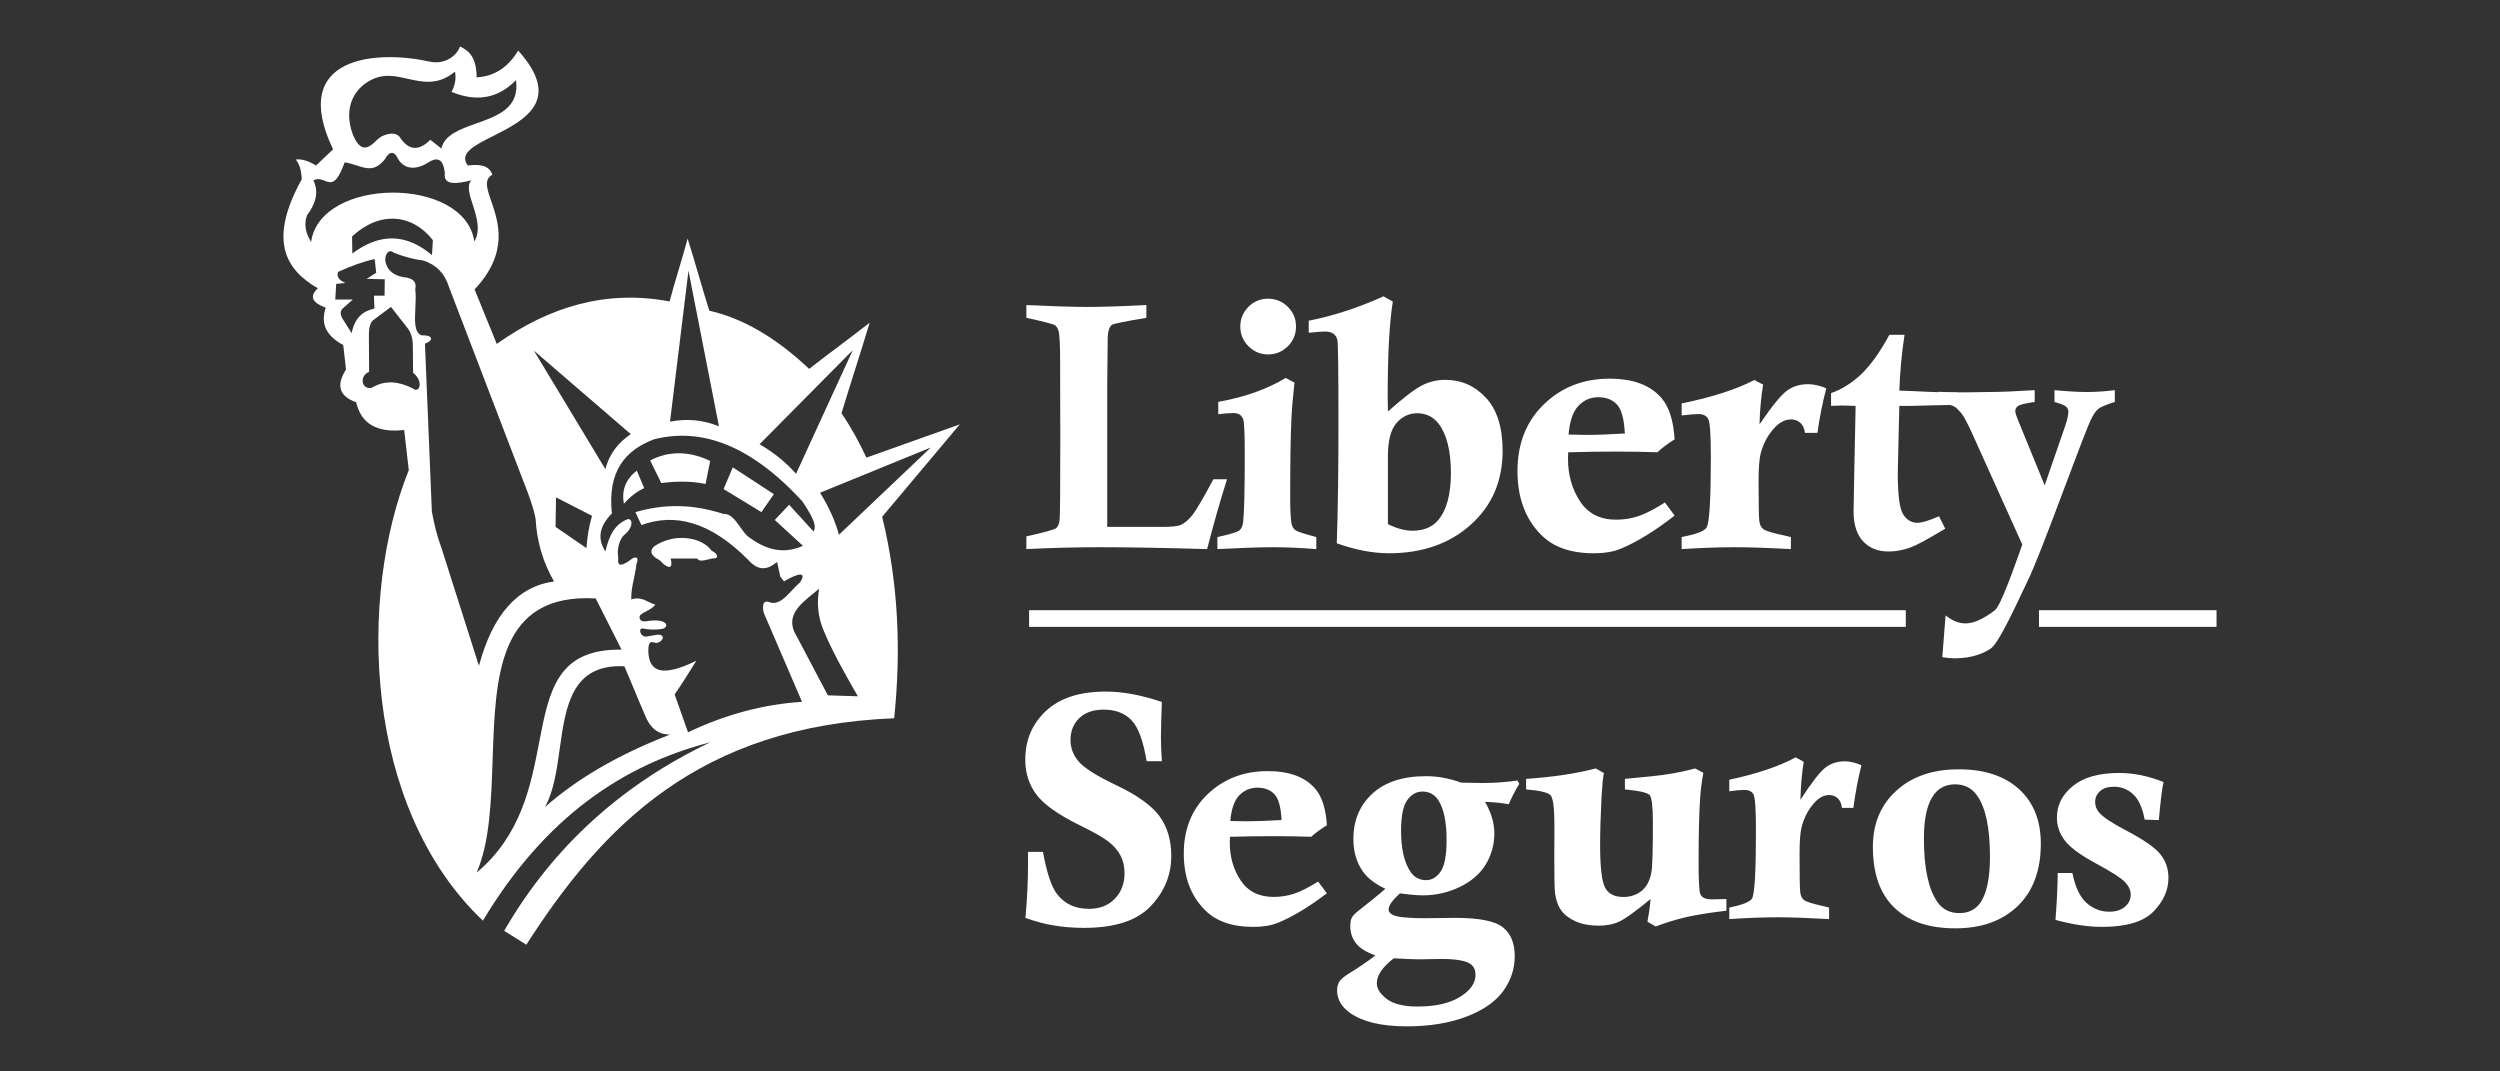 <svg xmlns="http://www.w3.org/2000/svg" width="1400" height="600" viewBox="0 0 1400 600" fill="none"><rect x="0" y="0" width="1400" height="600" fill="#333333" stroke="none"/><path fill-rule="evenodd" clip-rule="evenodd" d="M500.737 402.227C391.612 406.56 337.473 462.445 294.747 529.031L282.324 521.266C310.123 473.263 349.242 438.845 397.741 415.685C349.042 428.321 305.319 457.385 270.422 515.573C203.116 451.723 200.65 333.505 228.92 263.269L226.336 240.786C211.176 242.508 202.212 237.339 199.456 225.277C189.979 221.915 188.084 215.798 193.77 206.925L192.218 193.225C183.818 188.662 179.079 182.373 182.399 172.292C175.119 169.641 172.876 166.153 178.004 161.435C159.276 150.705 150.442 133.927 168.957 100.437C168.871 95.697 167.751 91.995 165.597 89.323C169.388 88.893 173.179 90.358 176.97 92.684L186.532 83.637C161.242 30.791 211.734 28.055 240.501 34.485C249.087 36.405 255.872 31.22 257.612 26C262.529 28.399 266.843 31.923 266.916 43.316C276.736 42.8 284.49 37.803 290.178 28.324C315.445 56.37 293.314 67.522 276.094 76.2C265.541 81.518 256.832 85.907 262.005 92.684C268.597 91.867 273.938 92.468 275.704 97.853C270.901 100.47 272.651 105.544 275.083 112.595C279.135 124.343 285.078 141.577 265.764 162.077L278.187 192.612C307.54 171.756 339.413 162.095 374.969 168.806C376.522 162.94 378.268 157.074 380.015 151.209C381.761 145.343 383.508 139.476 385.061 133.611C387.213 140.328 389.173 147.046 391.132 153.763L391.133 153.764C393.098 160.503 395.064 167.242 397.224 173.981C415.523 178.174 434.134 188.611 453.121 206.588C458.723 202.194 464.389 197.928 470.054 193.663C475.732 189.388 481.409 185.113 487.022 180.71C484.43 189.265 481.772 197.691 479.115 206.117L479.114 206.118L479.114 206.12L479.113 206.123L479.111 206.129L479.11 206.13L479.11 206.131L479.11 206.133L479.109 206.134L479.109 206.135L479.108 206.136L479.108 206.138L479.108 206.139L479.107 206.14L479.107 206.142L479.106 206.143L479.106 206.144L479.106 206.146L479.105 206.147L479.105 206.148L479.104 206.15L479.104 206.151L479.104 206.152L479.103 206.154L479.103 206.155L479.102 206.156L479.102 206.158L479.102 206.159L479.101 206.16L479.101 206.162L479.1 206.163C476.457 214.542 473.815 222.922 471.236 231.43C476.668 239.325 481.154 247.691 485.21 256.275L537.484 237.642L494.01 289.398C503.208 327.008 504.633 364.618 500.737 402.227ZM342.646 287.566C335.582 294.632 334.375 301.695 339.027 308.761C341.187 299.508 344.505 293.349 351.691 290.668C354.548 290.613 354.546 295.776 349.367 299.714C346.829 302.303 345.323 307.472 346.267 312.897C345.542 317.838 348.813 316.85 354.277 312.637C357.029 311.307 357.717 313.073 356.346 315.997C356.113 318.706 355.55 321.372 354.984 324.047C354.182 327.839 353.377 331.651 353.501 335.641C357.776 334.383 360.332 335.644 362.889 336.906C364.169 337.537 365.448 338.169 366.943 338.484C365.889 340.245 364.067 341.189 362.181 342.166C360.976 342.79 359.746 343.428 358.672 344.301C357.207 346.217 358.759 348.456 361.774 347.918C373.684 345.859 375.281 351.105 370.819 352.182C367.13 352.783 363.362 352.696 359.705 351.924C357.248 352.014 358.662 357.002 362.156 356.448C363.444 356.191 364.315 356.062 365.185 355.933C366.061 355.803 366.936 355.673 368.234 355.413C373.391 355.33 370.94 359.891 367.331 360.067C363.797 358.861 363.106 359.683 363.065 364.848C363.492 375.877 370.215 379.668 389.945 370.017C385.897 376.566 381.846 383.028 377.798 388.884L385.293 410.08C406.929 399.774 428.189 394.367 449.134 393.021L427.68 343.137C426.56 337.793 427.852 335.899 431.558 337.451C436.169 338.496 439.727 334.672 443.359 330.768C444.817 329.2 446.287 327.62 447.842 326.337C452.234 320.132 447.24 320.649 439.054 325.561L436.987 322.977L435.177 314.706C430.27 318.681 425.186 320.499 418.892 313.413C397.527 291.939 377.798 287.244 359.188 294.028L355.829 286.792C372.284 281.968 388.223 282.31 405.195 287.824C409.044 287.479 411.743 291.271 414.443 295.063C415.792 296.958 417.142 298.854 418.635 300.232C428.068 307.47 438.151 310.83 449.651 305.659L445.643 301.98L445.562 301.906L445.374 301.733C441.544 298.218 437.714 294.703 433.885 291.185L441.896 282.655L455.596 297.647C456.901 295.269 457.083 292.308 449.394 280.847C419.904 248.711 392.465 239.493 366.424 245.953C350.355 251.983 340.102 263.612 342.646 287.566ZM371.718 316.003C376.236 319.317 376.453 316.442 375.586 312.78H390.412C391.493 314.551 393.96 313.93 396.491 313.293C397.582 313.019 398.684 312.742 399.693 312.651C401.895 313.039 402.847 310.505 398.533 308.397C392.873 300.559 377.358 298.251 366.175 306.075C363.597 308.698 364.799 310.846 367.721 312.78C369.146 313.349 370.039 314.273 371.061 315.331C371.273 315.55 371.49 315.774 371.718 316.003ZM405.195 273.867L426.389 286.792L433.368 276.712L410.366 261.719L405.195 273.867ZM364.1 257.843L370.302 270.507C378.574 269.474 386.845 269.3 395.114 271.024L397.7 258.102C386.498 252.846 375.297 252.07 364.1 257.843ZM356.605 263.529C350.4 268.353 347.989 274.558 349.365 282.138C352.812 278.177 356.605 275.247 360.739 273.35C359.359 270.078 357.981 266.801 356.605 263.529ZM375.212 411.371C369.657 411.329 364.486 409.005 360.998 400C359.057 395.602 357.182 391.075 355.306 386.547C353.434 382.028 351.562 377.508 349.624 373.117C320.104 371.683 316.772 395.518 313.44 419.353C311.774 431.272 310.108 443.19 305.168 451.949C322.38 436.808 344.909 423.065 375.212 411.371ZM275.877 425.071C277.427 378.547 278.978 332.023 333.601 335.125L348.074 363.815C312.044 363.25 307.518 386.738 301.942 415.675C297.292 439.808 291.912 467.732 266.916 488.653C274.326 471.594 275.101 448.333 275.877 425.071ZM310.274 325.628C304.073 314.963 300.613 303.166 299.924 290.433C298.556 283.422 295.814 276.411 293.072 269.401C292.237 267.268 291.403 265.135 290.607 263.002L251.407 160.661C249.077 153.17 244.34 148.26 237.193 145.928C231.505 145.182 225.82 143.739 220.132 141.276C217.287 138.999 214.615 143.731 216.258 147.995C217.717 152.107 221.272 154.819 227.888 155.49C231.373 156.312 233.438 157.779 232.541 162.211C232.97 165.241 232.784 168.908 232.6 172.516C232.243 179.559 231.896 186.379 236.16 187.799C241.586 187.455 243.74 190.297 237.967 192.451L241.845 286.533L241.906 286.838C243.173 293.262 244.3 298.969 247.012 306.175C254.065 328.356 261.113 350.537 268.162 372.718L268.207 372.86C275.783 344.564 289.602 328.421 310.274 325.628ZM206.575 187.215L206.706 208.228C201.028 210.411 202.445 218.597 208.252 217.122C215.816 212.567 223.379 213.684 230.941 217.38C234.873 220.819 237.581 213.642 231.329 208.742L231.199 194.047C231.242 190.63 230.64 187.322 228.621 184.248C227.588 182.925 226.554 181.603 225.521 180.28C223.332 177.478 221.142 174.676 218.95 171.874L209.412 178.964C207.306 180.359 206.619 183.41 206.575 187.215ZM209.8 145.059C203.148 146.552 196.296 149.066 189.302 152.279C188.736 154.34 188.817 156.403 193.426 158.466L188.269 158.981L187.754 167.747H197.552L191.62 173.032C190.286 174.668 190.759 176.299 191.494 177.932L196.908 186.57C198.789 177.588 203.322 174.28 209.669 172.775L209.412 165.557H215.343L215.47 156.403L205.286 156.146C206.168 155.694 207.083 155.081 207.997 154.468C208.91 153.856 209.822 153.245 210.701 152.794C210.572 151.397 210.411 150.162 210.25 148.927C210.089 147.691 209.929 146.456 209.8 145.059ZM197.165 132.425L197.294 141.965C212.678 130.406 227.546 130.706 241.899 142.866L242.414 134.488C230.765 119.646 212.601 118.044 197.165 132.425ZM171.897 120.564C170.115 125.731 171.189 130.693 174.217 135.515C179.324 98.853 260.431 98.531 265.62 135.26C269.348 128.963 266.899 121.354 264.749 114.674C262.909 108.958 261.288 103.922 263.945 100.969C256.939 102.731 248.002 104.364 249.117 96.972C248.517 91.615 246.741 86.286 239.321 91.3C231.628 95.897 225.869 94.05 222.82 88.85C220.241 83.265 217.147 86.058 215.858 88.723C210.309 96.084 205.562 94.546 199.771 92.669C197.69 91.995 195.475 91.277 193.04 90.912C188.325 103.767 185.378 102.612 181.891 101.246C180.033 100.517 178.022 99.729 175.507 100.969C178.063 106.299 177.935 112.487 171.897 120.564ZM210.186 43.73C199.668 47.642 191.438 59.114 197.68 75.572C200.761 82.871 204.007 83.696 207.234 81.638C208.534 80.809 209.487 79.901 210.409 79.023C211.826 77.674 213.17 76.395 215.583 75.58C219.306 74.32 222.209 74.687 223.852 76.734C228.706 84.296 234.422 84.813 240.996 78.28C242.574 79.527 244.15 80.775 245.726 82.023L245.732 82.028L245.739 82.032L247.185 83.178C248.889 75.481 257.603 72.382 266.657 69.161C278.617 64.907 291.172 60.441 288.952 44.89C278.694 55.414 266.552 57.099 252.858 51.465C254.876 47.684 255.523 43.902 254.791 40.121C245.316 47.944 236.671 45.996 228.246 44.098C222.188 42.733 216.243 41.393 210.186 43.73ZM331.532 288.859C329.832 294.757 328.791 300.825 328.43 306.952L311.113 295.061L311.371 278.521L331.532 288.859ZM298.964 196.33L339.029 262.755C341.423 253.47 346.71 247.568 353.241 243.11L298.964 196.33ZM375.212 236.132C384.346 234.322 393.477 235.013 402.609 238.717L385.55 151.614L375.212 236.132ZM477.565 196.07L425.356 248.798C433.194 253.276 440 258.789 445.775 265.338L477.565 196.07ZM459.215 275.936C464.125 283.775 467.658 291.615 469.81 299.456L521.247 250.605L459.215 275.936ZM455.818 332.05C456.787 331.267 457.756 330.485 458.698 329.696C457.491 337.191 457.833 344.429 460.765 351.924C466.036 364.799 472.641 376.344 479.245 387.886C479.633 388.564 480.02 389.241 480.408 389.919C478.57 389.862 476.732 389.806 474.893 389.749C471.132 389.633 467.37 389.517 463.608 389.402L446.291 356.579C439.223 345.451 447.553 338.725 455.818 332.05Z" fill="white"></path><path fill-rule="evenodd" clip-rule="evenodd" d="M574.762 177.964V170.831C589.315 171.52 600.665 171.88 608.786 171.88C617.078 171.88 628.139 171.52 641.963 170.831V177.964C630.234 179.938 623.889 181.219 622.841 181.811C621.155 182.897 620.311 185.691 620.311 190.195L620.048 214.949V295.063H651.072C656.195 295.063 659.601 294.703 661.317 293.913C663.645 292.828 665.886 290.857 668.04 288.03C670.194 285.201 674.007 278.66 679.477 268.403H687.132C683.349 280.271 679.623 293.321 675.987 307.49C651.83 306.801 631.72 306.439 615.681 306.439C602.557 306.439 588.907 306.801 574.762 307.49V300.357C584.89 298.122 590.449 296.578 591.467 295.754C592.487 294.899 593.128 293.355 593.389 291.086C593.651 288.786 593.767 273.4 593.767 244.898L593.678 209.853V203.672C593.678 193.416 593.389 187.235 592.75 185.198C592.312 183.654 591.526 182.565 590.42 181.943C589.315 181.351 584.075 180.003 574.762 177.964Z" fill="white"></path><path fill-rule="evenodd" clip-rule="evenodd" d="M682.237 231.978V225.041C696.801 222.478 709.392 218.039 720.009 211.661L724.909 214.26C724.02 222.05 723.428 228.985 723.167 235.069C722.739 244.108 722.508 258.441 722.508 278.034C722.508 286.254 722.803 291.482 723.363 293.715C723.759 295.196 724.513 296.315 725.632 297.037C726.748 297.794 730.595 299.009 737.136 300.751V307.49C728.227 306.801 720.077 306.439 712.678 306.439C705.611 306.439 695.322 306.801 681.742 307.49V300.751L684.274 300.193C689.93 298.878 693.25 297.794 694.269 296.839C695.322 295.919 695.944 294.276 696.209 291.908C696.801 285.793 697.062 273.202 697.062 254.135C697.062 243.088 696.801 236.68 696.209 234.871C695.419 232.503 693.61 231.319 690.718 231.319C688.219 231.319 685.392 231.551 682.237 231.978ZM710.18 167.282C714.486 167.282 718.134 168.792 721.193 171.849C724.25 174.907 725.762 178.556 725.762 182.864C725.762 187.17 724.25 190.85 721.193 193.909C718.134 196.934 714.486 198.478 710.18 198.478C705.874 198.478 702.192 196.934 699.135 193.909C696.108 190.852 694.564 187.17 694.564 182.862C694.564 178.556 696.077 174.907 699.102 171.849C702.125 168.792 705.807 167.282 710.18 167.282ZM777.225 293.519C782.217 295.984 786.814 297.202 791.013 297.202C797.273 297.202 802.086 295.196 805.416 291.219C810.155 285.563 812.507 276.785 812.507 264.82C812.507 252.557 810.228 243.385 805.633 237.27C802.593 233.358 798.611 231.42 793.654 231.42C789.057 231.42 785.185 233.259 782.002 236.941C778.818 240.657 777.225 246.804 777.225 255.384V293.519ZM732.895 186.346V179.607C746.826 176.847 760.795 172.276 774.764 165.933L779.974 168.891C778.056 180.922 777.116 198.315 777.116 221.096C777.116 223.234 777.151 226.324 777.225 230.432C785.981 222.674 792.389 217.776 796.404 215.772C800.406 213.74 804.835 212.691 809.324 212.712C818.335 212.712 825.933 216.065 832.122 222.739C838.346 229.413 841.458 239.343 841.458 252.492C841.458 269.391 835.523 283.165 823.653 293.816C811.784 304.467 796.513 309.826 777.84 309.826C768.72 309.826 758.988 307.951 748.6 304.237C749.214 286.188 749.54 263.865 749.54 237.27C749.54 207.618 749.325 192.002 748.927 190.391C748.202 187.235 745.922 185.659 742.014 185.659C740.24 185.659 737.201 185.887 732.895 186.346ZM878.391 243.352C882.274 243.484 885.481 243.55 888.011 243.55C893.997 243.55 901.301 243.286 909.922 242.76C909.495 234.607 908.034 229.183 905.47 226.489C902.94 223.792 899.448 222.444 894.993 222.444C890.683 222.444 886.977 224.055 883.913 227.276C880.85 230.466 879.033 235.856 878.391 243.352ZM932.37 281.39L937.785 288.721C926.847 297.267 916.8 303.448 907.606 307.294C903.653 308.971 898.557 309.826 892.394 309.826C879.425 309.826 869.554 306.275 862.75 299.207C854.093 290.364 849.781 278.527 849.781 263.766C849.781 248.416 854.732 235.955 864.603 226.39C874.507 216.822 886.728 212.056 901.372 212.056C914.733 212.056 924.495 215.772 930.695 223.234C934.791 228.098 937.143 235.726 937.785 246.048C934.338 248.155 931.094 250.576 928.094 253.282C920.753 253.017 913.308 252.886 905.755 252.886C895.851 252.886 886.657 253.017 878.178 253.282C878.113 254.463 878.077 255.646 878.071 256.829C878.071 265.904 880.316 273.859 884.804 280.73C889.294 287.6 896.027 291.021 905.005 291.021C909.39 291.021 913.593 290.364 917.584 289.016C921.573 287.667 926.526 285.135 932.37 281.39ZM941.73 232.667V225.928C958.74 222.444 972.315 218.071 982.453 212.813L987.362 215.408C986.204 222.181 985.537 229.579 985.327 237.664C992.308 227.407 997.463 221.064 1000.8 218.696C1004.09 216.331 1008.02 215.147 1012.55 215.147C1015.63 215.147 1019.04 215.903 1022.72 217.447C1020.58 225.659 1018.92 233.991 1017.77 242.399H1010.79C1010.44 239.836 1009.56 237.929 1008.13 236.712C1006.69 235.496 1004.97 234.871 1003.01 234.871C999.989 234.871 997.148 236.185 994.448 238.816C990.413 242.861 987.608 247.857 986.03 253.741C985.222 256.766 984.801 261.959 984.801 269.357C984.801 282.407 984.941 289.904 985.222 291.908C985.503 293.882 986.24 295.36 987.467 296.313C988.695 297.299 992.517 298.451 998.868 299.797C999.779 299.995 1001.11 300.292 1002.9 300.751V307.492C989.886 306.801 979.364 306.439 971.333 306.439C962.705 306.439 952.848 306.801 941.73 307.492V300.751C949.972 299.142 954.638 297.366 955.725 295.36C957.302 292.599 958.075 279.416 958.075 255.78C958.075 243.253 957.584 236.153 956.53 234.443C955.515 232.735 953.654 231.879 950.989 231.879C948.954 231.879 945.87 232.143 941.73 232.667ZM1095.77 219.779L1096.9 220.611C1094.86 224.194 1100.65 223.135 1099.04 227.013C1092.17 226.291 1071.59 227.607 1063.64 227.278L1063.34 238.719L1063.05 251.936L1062.75 265.02C1062.75 277.282 1063.77 284.973 1065.81 288.097C1067.81 291.221 1070.48 292.765 1073.73 292.765C1076.23 292.765 1080.27 291.548 1085.86 289.115L1089.34 296.053C1079.65 301.872 1073.2 305.388 1069.98 306.54C1065.68 308.086 1061.57 308.84 1057.65 308.84C1051.67 308.84 1046.9 306.965 1043.35 303.153C1039.8 299.373 1038 293.785 1038 286.42L1038.39 264.162L1039.15 227.278L1031.35 227.08C1030.66 227.08 1028.66 227.146 1025.4 227.278V220.144C1031.55 217.974 1037.21 214.391 1042.4 209.459C1047.56 204.496 1052.79 197.199 1058.05 187.5H1066.53C1064.85 198.151 1063.87 210.2 1063.64 218.748C1073.7 218.983 1085.6 219.938 1095.77 219.779Z" fill="white"></path><path fill-rule="evenodd" clip-rule="evenodd" d="M1085.01 226.255L1085.4 219.393C1097.07 220.071 1106.88 219.524 1113.23 219.524C1119.83 219.524 1128.58 219.168 1139.43 218.493V225.093C1138.41 225.255 1137.62 225.384 1137.13 225.449C1133.22 226.091 1130.78 226.768 1129.9 227.477C1129.01 228.217 1128.55 229.149 1128.55 230.278C1128.55 231.21 1129.24 233.271 1130.59 236.492L1145.02 271.784L1156.49 238.585C1157.71 234.98 1158.3 232.307 1158.3 230.567C1158.3 229.472 1157.9 228.538 1157.05 227.766C1156.23 226.994 1154.03 226.091 1150.51 225.093V218.493C1157.84 219.168 1163.82 219.522 1168.52 219.522C1173.59 219.522 1178.85 219.168 1184.3 218.493V225.093C1179.5 226.574 1176.38 227.894 1174.97 229.054C1173.55 230.181 1172.07 232.467 1170.49 235.878C1168.92 239.293 1164.02 252.013 1155.8 273.94C1145.48 301.632 1138.78 318.606 1135.68 324.882C1131.32 333.708 1119.86 359.8 1114.79 363.203C1107.29 368.236 1096.61 369.643 1087.69 368.02L1089.52 344.624C1097.6 350.978 1104.77 351.03 1116.99 341.86C1120.63 339.13 1128.51 315.93 1132.49 304.982L1105.04 244.124C1101.65 236.46 1099.09 231.854 1097.35 230.31C1095.61 228.763 1095.11 225.996 1085.01 226.255ZM650.642 426.284H642.114C640.223 414.832 637.4 407.168 633.587 403.258C629.774 399.349 624.595 397.395 618.074 397.395C612.196 397.395 607.655 398.982 604.367 402.189C601.108 405.365 599.479 409.457 599.479 414.404C599.479 418.801 600.991 422.802 603.989 426.375C607.016 430.04 614.176 434.53 625.468 439.905C636.788 445.28 644.703 450.928 649.187 456.883C653.669 462.929 655.91 470.38 655.91 479.267C655.91 489.985 652.068 499.391 644.355 507.484C636.672 515.577 624.217 519.606 607.073 519.606C600.932 519.606 595.112 519.119 589.669 518.172C585.508 517.531 580.387 516.157 574.246 514.051C575.206 503.576 575.699 493.222 575.699 483.025V477.038H584.053C586.207 488.887 588.883 496.827 592.057 500.826C596.305 506.26 602.243 508.951 609.781 508.951C615.805 508.951 620.636 507.086 624.275 503.331C627.911 499.575 629.745 494.78 629.745 488.918C629.745 485.222 628.99 481.954 627.476 479.083C625.993 476.215 623.72 473.617 620.751 471.297C617.754 468.975 612.341 465.892 604.511 462.073C592.463 456.119 584.374 450.377 580.3 444.82C576.196 439.325 574.156 432.849 574.156 425.397C574.156 414.436 578.029 405.335 585.74 398.127C593.482 390.891 604.63 387.286 619.181 387.286C628.844 387.286 639.32 389.242 650.642 393.118C650.292 402.465 650.118 408.97 650.118 412.603C650.118 416.847 650.292 421.398 650.642 426.284ZM688.971 459.745C692.509 459.862 695.427 459.92 697.732 459.92C703.184 459.92 709.835 459.686 717.687 459.217C717.299 451.943 715.969 447.105 713.633 444.698C711.328 442.292 708.149 441.091 704.09 441.091C700.167 441.091 696.791 442.528 694 445.402C691.21 448.247 689.555 453.058 688.971 459.745ZM738.131 493.677L743.063 500.22C733.101 507.844 723.951 513.358 715.579 516.793C711.978 518.287 707.337 519.049 701.723 519.049C689.912 519.049 680.924 515.882 674.725 509.575C666.84 501.685 662.915 491.128 662.915 477.957C662.915 464.263 667.426 453.145 676.412 444.611C685.434 436.076 696.564 431.822 709.901 431.822C722.068 431.822 730.959 435.138 736.605 441.795C740.337 446.135 742.479 452.939 743.063 462.151C739.929 464.026 736.975 466.185 734.237 468.603C727.457 468.366 720.674 468.248 713.89 468.25C704.87 468.25 696.498 468.367 688.777 468.603C688.718 469.657 688.685 470.712 688.678 471.768C688.678 479.863 690.723 486.962 694.812 493.091C698.902 499.223 705.033 502.273 713.209 502.273C717.202 502.273 721.031 501.685 724.665 500.484C728.298 499.28 732.81 497.023 738.131 493.677ZM780.553 536.641C774.198 541.489 771.018 546.169 771.018 550.645C771.018 553.716 772.919 556.62 776.649 559.455C780.378 562.256 786.08 563.656 793.714 563.656C803.905 563.656 811.883 561.847 817.654 558.226C823.423 554.641 826.29 550.543 826.29 545.932C826.29 543.131 825.288 541.048 823.249 539.716C820.624 537.94 815.199 537.017 806.944 537.017L794.405 537.221C792.195 537.221 787.567 537.017 780.553 536.641ZM784.595 465.296C784.595 475.44 786.391 483.09 789.948 488.316C792.057 491.355 794.959 492.892 798.655 492.892C801.763 492.892 804.457 491.32 806.702 488.144C808.981 484.967 810.088 479.026 810.088 470.283C810.088 460.003 808.464 452.523 805.251 447.776C803.145 444.771 800.243 443.268 796.547 443.268C793.231 443.268 790.398 444.874 788.083 448.016C785.769 451.191 784.595 456.964 784.595 465.296ZM849.779 437.086L850.781 438.964C848.544 442.617 846.58 446.429 844.907 450.371C840.529 449.574 836.092 449.14 831.643 449.075C835.097 455.085 836.824 460.959 836.824 466.696C836.824 473.015 835.2 478.82 832.023 484.08C828.81 489.374 823.94 493.575 817.446 496.716C810.917 499.824 804.077 501.396 796.927 501.396C795.406 501.396 793.541 501.293 791.366 501.123C788.898 500.882 786.434 500.608 783.973 500.302C779.725 504.093 777.617 507.1 777.617 509.319C777.617 510.515 778.377 511.505 779.931 512.324C782.384 513.587 788.36 514.203 797.962 514.203L814.647 513.997C828.291 513.997 837.273 515.775 841.66 519.325C846.049 522.842 848.258 528.205 848.258 535.412C848.258 542.55 846.081 549.107 841.765 555.05C837.445 560.958 830.572 565.739 821.071 569.36C811.608 572.945 800.484 574.756 787.739 574.756C773.782 574.756 763.248 572.262 756.165 567.344C751.225 563.86 748.772 559.625 748.772 554.64C748.772 552.623 749.222 550.952 750.087 549.618C750.95 548.288 752.746 546.785 755.44 545.146C761.106 541.662 766.043 538.28 770.224 535.036C765.113 533.226 761.486 530.971 759.344 528.206C757.236 525.474 756.165 522.332 756.165 518.711C756.165 516.593 756.442 514.989 757.03 513.93C757.58 512.837 758.825 511.538 760.724 510.002C767.667 504.605 772.677 500.507 775.785 497.708C770.05 494.976 765.907 491.799 763.351 488.213C759.688 483.124 757.893 476.977 757.893 469.804C757.893 459.456 761.415 451.021 768.498 444.464C775.578 437.941 785.63 434.661 798.655 434.661C801.902 434.661 805.148 434.967 808.429 435.583C811.711 436.165 814.993 437.086 818.309 438.281C825.84 438.418 829.812 438.485 830.122 438.485C836.824 438.485 843.353 438.008 849.779 437.086ZM966.785 503.453V509.994C957.273 511.109 949.69 512.344 944.036 513.641C938.32 514.996 932.699 516.728 927.211 518.826L922.575 516.173C923.353 512.105 923.962 507.884 924.334 503.453C915.94 510.355 910.083 514.546 906.8 516.084C903.482 517.62 899.657 518.374 895.288 518.374C890.246 518.374 885.946 517.561 882.359 515.963C878.736 514.334 876.061 512.285 874.268 509.784C872.472 507.28 871.322 503.994 870.779 499.925C870.51 497.334 870.409 490.611 870.409 479.788L870.477 462.214C870.477 452.567 869.766 446.931 868.311 445.333C866.854 443.767 862.285 442.68 854.633 442.077V436.169C869.697 435.144 882.697 433.215 893.596 430.321L898.167 432.883C897.624 435.836 897.218 440.178 896.88 445.967C896.339 456.398 896.068 465.53 896.068 473.427C896.068 485.606 896.981 493.474 898.81 497.001C900.639 500.527 904.056 502.307 909.067 502.307C913.028 502.307 916.414 501.19 919.223 498.961C922.032 496.7 923.895 493.293 924.742 488.71C925.35 485.818 925.621 476.563 925.621 460.888C925.621 451.753 925.012 446.541 923.794 445.212C922.575 443.886 917.972 442.831 909.948 442.077V436.169C921.458 435.144 929.684 434.271 934.659 433.457C939.576 432.675 944.447 431.628 949.251 430.321L953.887 432.794C952.906 438.099 952.262 443.104 952.027 447.804C951.484 455.643 951.213 467.46 951.213 483.225C951.213 493.594 951.551 499.442 952.228 500.8C953.076 502.699 955.139 503.633 958.459 503.633H959.541C961.2 503.574 963.604 503.513 966.785 503.453ZM968.395 443.104V436.656C983.937 433.322 996.34 429.139 1005.6 424.109L1010.09 426.591C1009.03 433.071 1008.42 440.148 1008.23 447.885C1014.61 438.072 1019.32 432.002 1022.37 429.737C1025.38 427.472 1028.97 426.34 1033.1 426.34C1035.92 426.34 1039.03 427.064 1042.4 428.543C1040.44 436.407 1038.93 444.377 1037.88 452.413H1031.5C1031.18 449.96 1030.38 448.134 1029.06 446.972C1027.78 445.817 1026.11 445.188 1024.38 445.21C1021.63 445.21 1019.03 446.469 1016.56 448.986C1012.88 452.854 1010.31 457.633 1008.87 463.263C1008.14 466.158 1007.75 471.125 1007.75 478.2C1007.75 490.688 1007.88 497.859 1008.14 499.775C1008.39 501.664 1009.06 503.079 1010.19 503.99C1011.31 504.934 1014.8 506.035 1020.6 507.324C1021.84 507.603 1023.07 507.907 1024.29 508.236V514.684C1012.4 514.023 1002.78 513.676 995.443 513.676C987.56 513.676 978.553 514.023 968.395 514.684V508.236C975.926 506.696 980.188 504.997 981.182 503.079C982.625 500.438 983.33 487.825 983.33 465.211C983.33 453.232 982.88 446.438 981.918 444.801C980.99 443.167 979.291 442.35 976.854 442.35C974.995 442.35 972.176 442.599 968.395 443.104ZM1077.39 469.594C1077.39 486.032 1079.9 497.857 1084.93 505.1C1087.8 509.264 1091.91 511.329 1097.26 511.329C1102.18 511.329 1105.97 509.563 1108.64 505.999C1112.46 500.909 1114.38 492.11 1114.38 479.594C1114.38 463.635 1111.97 452.29 1107.21 445.555C1104.27 441.332 1100.16 439.236 1094.88 439.236C1089.92 439.236 1086.03 441.063 1083.23 444.686C1079.31 449.655 1077.39 457.948 1077.39 469.594ZM1048.81 474.235C1048.81 461.24 1053.18 450.763 1061.96 442.799C1070.7 434.805 1082.35 430.824 1096.9 430.824C1111.29 430.824 1122.54 434.506 1130.66 441.93C1138.79 449.326 1142.86 459.504 1142.86 472.469C1142.86 487.437 1138.52 499.084 1129.91 507.407C1121.27 515.7 1109.62 519.863 1094.98 519.863C1080.19 519.863 1068.81 515.999 1060.82 508.276C1052.79 500.551 1048.81 489.203 1048.81 474.235ZM1152.33 488.879H1160.54C1162.09 496.702 1164.73 502.269 1168.4 505.572C1172.07 508.876 1176.33 510.556 1181.2 510.556C1184.9 510.556 1187.82 509.63 1189.97 507.775C1192.14 505.95 1193.2 503.687 1193.2 501.022C1193.2 498.587 1192.14 496.239 1190.03 493.98C1187.88 491.718 1182.48 488.239 1173.78 483.545C1165.07 478.851 1159.26 474.561 1156.34 470.737C1153.36 466.882 1151.87 462.564 1151.87 457.811C1151.87 450.855 1154.88 444.943 1160.88 440.105C1166.91 435.264 1175.52 432.857 1186.73 432.857C1194.81 432.857 1203.11 434.54 1211.6 437.959C1210.82 441.061 1209.92 448.16 1208.95 459.26L1201.03 458.999C1199.75 452.276 1197.58 447.523 1194.53 444.741C1191.46 441.96 1187.88 440.566 1183.84 440.566C1180.49 440.566 1177.91 441.38 1176.04 443.001C1174.21 444.624 1173.28 446.681 1173.28 449.231C1173.28 451.464 1174.09 453.464 1175.73 455.259C1177.97 457.754 1182.97 461.058 1190.74 465.114C1200.53 470.273 1206.9 474.708 1209.86 478.446C1212.84 482.183 1214.33 486.558 1214.33 491.603C1214.33 498.47 1211.53 504.73 1205.94 510.469C1200.38 516.179 1190.74 519.047 1177.1 519.047C1169.21 519.047 1160.54 517.743 1151.06 515.135C1151.84 505.166 1152.27 496.413 1152.33 488.879ZM576.304 341.713H1067.25V351.036H576.304V341.713ZM1141.83 341.713H1241.26V351.036H1141.83V341.713Z" fill="white"></path></svg>